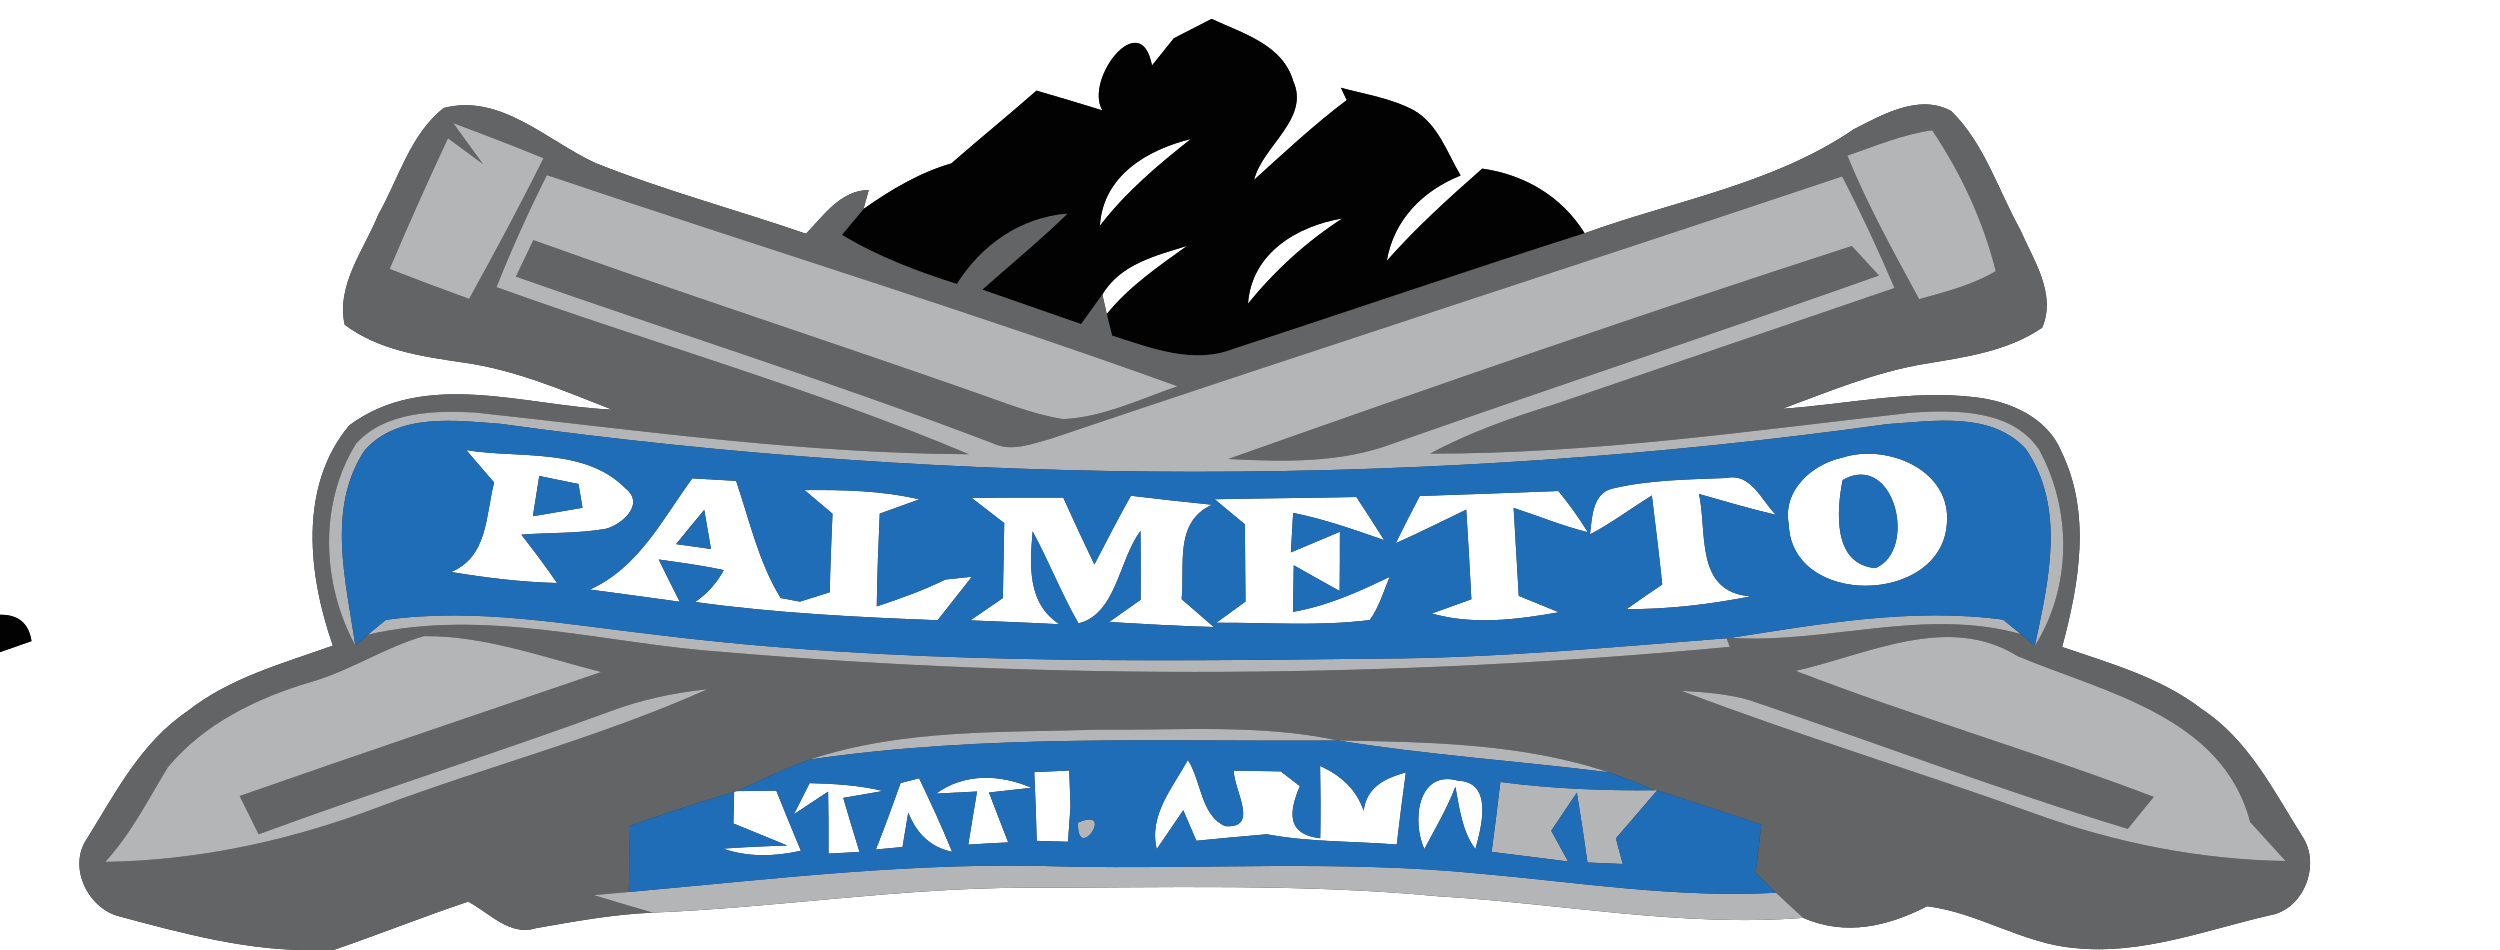 <?xml version="1.0" encoding="UTF-8" ?>
<!DOCTYPE svg PUBLIC "-//W3C//DTD SVG 1.1//EN" "http://www.w3.org/Graphics/SVG/1.1/DTD/svg11.dtd">
<svg width="200pt" height="76pt" viewBox="0 0 200 76" version="1.1" xmlns="http://www.w3.org/2000/svg">
<rect x="0" y="0" width="200" height="76" fill="#333333" stroke="none"/>
<g id="#ffffffff">
<path fill="#ffffff" opacity="1.00" d=" M 0.00 0.00 L 200.00 0.00 L 200.00 76.00 L 26.68 76.00 C 30.29 74.76 33.84 73.34 37.45 72.13 C 39.17 73.03 40.76 74.92 42.90 74.25 C 45.98 73.71 49.07 73.14 52.22 73.01 C 62.16 72.61 72.04 71.03 82.01 71.02 C 93.05 71.03 104.11 70.66 115.11 71.71 C 124.84 72.27 134.49 74.19 144.26 73.43 C 147.66 74.91 151.01 74.11 154.17 72.50 C 158.24 73.00 161.83 75.49 165.96 75.84 C 171.33 76.41 176.45 74.40 181.60 73.22 C 184.31 72.75 185.69 69.16 184.19 66.92 C 181.89 63.27 179.88 59.19 176.17 56.75 C 172.89 54.21 168.83 53.08 164.97 51.76 C 166.33 46.68 167.32 41.08 164.91 36.13 C 163.78 33.39 160.80 32.10 158.02 31.78 C 152.86 31.16 147.73 32.36 142.59 32.70 C 146.29 31.33 149.98 29.78 153.90 29.12 C 157.15 28.58 160.59 28.12 163.38 26.21 C 164.53 23.47 162.66 20.79 161.61 18.36 C 159.84 15.18 158.75 11.48 156.10 8.89 C 153.55 7.47 150.60 9.17 148.29 10.35 C 141.84 14.75 133.99 16.04 126.77 18.66 C 124.95 15.72 121.97 13.97 118.58 13.49 C 115.92 15.83 113.29 18.21 110.94 20.87 C 111.50 17.58 113.82 15.25 116.85 14.04 C 115.76 12.21 115.05 9.94 113.10 8.82 C 111.29 7.86 109.23 7.55 107.27 7.02 L 107.74 8.01 C 105.13 9.97 102.74 12.20 100.33 14.39 C 100.97 11.70 104.83 9.50 103.45 6.47 C 102.60 3.55 99.37 2.66 96.93 1.51 C 95.93 2.03 94.92 2.54 93.91 3.06 C 93.47 3.60 92.60 4.69 92.16 5.24 C 91.26 0.47 86.72 6.34 88.19 8.83 C 86.44 8.29 84.68 7.76 82.92 7.25 C 80.68 9.22 78.36 11.10 76.11 13.07 C 73.54 13.82 71.25 15.19 69.08 16.72 C 69.18 16.34 69.40 15.58 69.50 15.20 C 67.23 15.23 65.89 17.25 64.48 18.70 C 58.88 16.77 53.14 15.24 47.65 13.05 C 43.79 11.29 40.06 7.45 35.50 8.64 C 32.82 10.73 31.90 14.29 30.27 17.16 C 29.13 19.98 26.89 22.77 27.57 25.97 C 30.29 28.03 33.76 28.51 37.04 29.00 C 41.20 29.57 45.08 31.25 48.97 32.77 C 42.07 32.48 34.04 29.51 27.95 34.02 C 23.85 38.91 24.65 46.01 26.63 51.65 C 22.62 53.08 18.37 54.22 14.98 56.91 C 11.31 59.38 9.24 63.41 6.97 67.08 C 5.42 69.29 6.97 72.57 9.43 73.28 C 14.66 74.68 19.97 76.14 25.44 76.00 L 0.00 76.00 L 0.00 52.17 C 0.63 51.95 1.89 51.51 2.52 51.29 C 2.31 49.87 1.47 49.16 0.00 49.18 L 0.00 0.00 Z" />
<path fill="#ffffff" opacity="1.00" d=" M 87.99 18.07 C 88.23 14.07 91.76 11.98 95.27 11.12 C 92.62 13.21 90.05 15.38 87.99 18.07 Z" />
<path fill="#ffffff" opacity="1.00" d=" M 99.84 24.29 C 100.13 20.23 103.78 18.08 107.40 17.47 C 104.52 19.33 102.00 21.64 99.84 24.29 Z" />
<path fill="#ffffff" opacity="1.00" d=" M 88.19 23.56 C 89.62 21.13 92.48 20.44 94.97 19.67 C 92.68 21.31 90.32 22.92 88.54 25.13 C 88.45 24.74 88.28 23.95 88.19 23.56 Z" />
<path fill="#ffffff" opacity="1.00" d=" M 37.30 36.01 C 41.51 36.70 46.79 35.76 50.05 39.08 C 51.62 40.33 49.77 41.96 48.48 42.30 C 46.25 42.70 43.96 42.59 41.71 42.77 C 42.69 44.04 43.66 45.31 44.56 46.64 C 41.71 46.57 38.88 46.22 36.08 45.76 C 39.05 44.54 38.85 41.20 39.53 38.60 C 38.78 37.74 38.04 36.87 37.30 36.01 M 43.14 38.08 C 43.01 38.88 42.76 40.49 42.63 41.30 C 43.95 41.07 45.28 40.85 46.60 40.62 C 46.52 40.14 46.36 39.20 46.28 38.72 C 45.24 38.50 44.19 38.29 43.14 38.08 Z" />
<path fill="#ffffff" opacity="1.00" d=" M 147.38 36.61 C 151.00 35.44 156.23 37.63 155.74 42.01 C 155.17 48.40 143.32 48.57 143.10 41.94 C 142.59 39.23 144.96 37.14 147.38 36.61 M 147.41 38.40 C 146.93 40.86 146.59 45.14 150.03 45.45 C 153.45 44.04 151.58 36.05 147.41 38.40 Z" />
<path fill="#ffffff" opacity="1.00" d=" M 55.38 38.27 C 56.55 38.34 57.72 38.40 58.89 38.47 C 59.96 41.63 60.69 44.97 62.45 47.84 C 62.83 47.91 63.60 48.06 63.99 48.13 C 64.59 47.94 65.78 47.57 66.38 47.38 C 66.42 45.28 66.51 43.19 66.60 41.10 C 66.04 40.62 64.92 39.68 64.36 39.21 C 67.43 39.18 70.54 39.24 73.54 39.95 C 72.75 40.23 71.17 40.81 70.38 41.09 C 70.27 43.56 70.17 46.04 70.14 48.51 C 72.01 47.90 73.87 47.22 75.64 46.36 C 76.17 46.30 77.22 46.19 77.75 46.14 C 76.84 47.30 75.92 48.46 75.01 49.62 C 68.53 49.37 62.04 49.05 55.61 48.16 C 56.60 47.47 57.36 46.62 57.90 45.61 C 56.18 45.23 54.43 45.01 52.70 44.76 C 53.25 45.89 53.81 47.02 54.38 48.14 C 51.99 47.80 49.58 47.49 47.19 47.16 C 51.07 45.43 53.00 41.53 55.38 38.27 M 54.09 43.53 C 54.79 43.63 56.18 43.83 56.88 43.92 C 56.75 43.14 56.48 41.57 56.34 40.79 C 55.58 41.70 54.83 42.61 54.09 43.53 Z" />
<path fill="#ffffff" opacity="1.00" d=" M 129.01 39.08 C 131.97 38.38 135.05 38.36 138.08 38.24 C 140.10 37.81 140.90 40.03 142.08 41.19 C 140.00 40.70 137.97 40.10 135.92 39.52 C 136.60 42.62 135.55 47.36 140.05 47.71 C 136.78 48.35 133.46 48.75 130.13 48.73 C 131.07 48.06 132.02 47.40 132.98 46.76 C 132.73 44.38 132.44 42.01 132.15 39.64 C 130.49 40.67 128.93 41.84 127.20 42.75 C 127.36 41.44 127.38 39.45 129.01 39.08 Z" />
<path fill="#ffffff" opacity="1.00" d=" M 113.58 39.68 C 117.28 39.56 120.97 39.42 124.67 39.28 C 125.53 40.33 126.32 41.43 127.03 42.58 C 125.00 42.08 123.07 41.28 121.09 40.63 C 121.22 42.98 121.36 45.32 121.50 47.67 C 122.31 48.00 123.91 48.65 124.71 48.98 C 121.36 49.57 117.87 50.02 114.54 49.08 C 115.33 48.80 116.92 48.23 117.71 47.94 C 117.59 45.55 117.45 43.16 117.30 40.77 C 115.42 41.67 113.57 42.61 111.67 43.45 C 112.28 42.18 112.93 40.93 113.58 39.68 Z" />
<path fill="#ffffff" opacity="1.00" d=" M 77.74 39.84 C 80.18 39.80 82.62 39.80 85.06 39.81 C 85.87 41.60 86.70 43.39 87.55 45.16 C 88.50 43.32 89.45 41.48 90.47 39.66 C 92.63 39.92 94.79 40.16 96.96 40.38 C 93.90 41.77 94.81 45.25 94.53 47.93 C 95.17 48.49 96.46 49.60 97.10 50.16 C 94.30 50.09 91.51 49.92 88.73 49.76 C 89.36 49.31 90.62 48.42 91.25 47.98 C 91.26 46.15 91.26 44.31 91.24 42.48 C 89.50 44.78 89.32 49.12 86.28 49.87 C 84.91 47.49 83.92 44.92 82.61 42.51 C 82.39 45.23 82.16 48.23 84.75 49.94 C 82.38 49.81 80.00 49.73 77.63 49.63 C 78.49 49.03 79.36 48.43 80.23 47.84 C 80.27 45.84 80.30 43.85 80.34 41.85 C 79.69 41.35 78.39 40.35 77.74 39.84 Z" />
<path fill="#ffffff" opacity="1.00" d=" M 97.17 39.94 C 100.95 39.86 104.73 39.84 108.51 39.76 C 109.27 40.90 110.00 42.05 110.73 43.21 C 108.34 42.38 105.94 41.53 103.45 41.03 C 103.41 41.82 103.31 43.40 103.27 44.19 C 104.57 43.64 105.88 43.09 107.19 42.54 C 107.19 44.12 107.19 45.70 107.17 47.28 C 105.94 46.60 104.72 45.92 103.50 45.22 C 103.48 46.16 103.46 48.02 103.44 48.95 C 106.17 48.47 108.70 47.35 111.18 46.14 C 110.68 47.31 110.34 48.57 109.58 49.60 C 105.51 50.12 101.39 49.79 97.30 49.82 C 97.89 49.40 99.06 48.54 99.64 48.12 C 99.62 46.06 99.61 44.00 99.59 41.95 C 98.98 41.45 97.77 40.44 97.17 39.94 Z" />
<path fill="#ffffff" opacity="1.00" d=" M 92.54 67.93 C 91.88 65.22 93.81 63.01 95.03 60.80 C 96.12 62.47 96.04 65.20 98.01 66.09 C 100.79 66.31 98.70 63.20 98.70 61.65 C 99.96 61.67 101.21 61.69 102.46 61.71 C 102.84 62.01 103.61 62.60 103.99 62.89 C 103.15 64.86 102.84 66.74 105.62 67.06 C 105.66 65.13 105.64 63.20 105.61 61.28 C 107.22 62.00 108.51 63.12 109.09 64.86 C 109.34 62.92 110.85 62.25 112.47 61.79 C 112.21 63.71 111.96 65.63 111.74 67.56 C 108.28 67.29 104.78 67.38 101.35 66.74 C 99.47 66.90 97.59 67.07 95.71 67.26 C 95.36 66.45 95.01 65.63 94.66 64.82 C 94.13 65.60 93.07 67.16 92.54 67.93 M 101.40 63.02 C 101.92 63.66 101.92 63.66 101.40 63.02 Z" />
<path fill="#ffffff" opacity="1.00" d=" M 64.77 62.65 C 66.74 62.70 68.72 62.81 70.64 63.28 C 69.85 63.42 68.25 63.69 67.46 63.83 C 67.88 65.27 68.31 66.71 68.76 68.15 C 68.14 68.19 66.90 68.26 66.28 68.29 C 66.29 66.64 66.28 64.99 66.25 63.33 C 65.57 63.78 64.19 64.69 63.51 65.14 C 63.82 64.52 64.45 63.27 64.77 62.65 Z" />
<path fill="#ffffff" opacity="1.00" d=" M 72.05 62.64 C 72.42 62.55 73.16 62.35 73.53 62.26 C 74.45 64.20 75.36 66.15 76.17 68.14 C 74.43 67.80 73.29 66.63 72.66 65.00 C 72.54 65.69 72.31 67.07 72.20 67.76 C 71.67 67.81 70.60 67.91 70.07 67.96 C 70.76 66.20 71.42 64.42 72.05 62.64 Z" />
<path fill="#ffffff" opacity="1.00" d=" M 74.89 63.49 C 77.13 61.83 80.04 61.94 82.51 63.02 C 81.67 63.11 79.97 63.31 79.12 63.40 C 79.62 64.73 80.14 66.06 80.66 67.39 C 79.59 67.44 78.53 67.50 77.46 67.57 C 77.70 66.15 77.93 64.74 78.16 63.32 C 77.34 63.36 75.71 63.45 74.89 63.49 Z" />
<path fill="#ffffff" opacity="1.00" d=" M 82.74 61.77 C 83.44 61.74 84.84 61.67 85.54 61.64 C 85.57 62.60 85.60 63.57 85.64 64.54 C 85.59 65.24 85.49 66.64 85.44 67.34 C 84.81 67.32 83.57 67.29 82.94 67.27 C 82.89 65.44 82.83 63.60 82.74 61.77 Z" />
<path fill="#ffffff" opacity="1.00" d=" M 86.42 62.49 C 86.98 63.07 86.98 63.07 86.42 62.49 Z" />
<path fill="#ffffff" opacity="1.00" d=" M 113.95 67.92 C 112.94 65.79 113.37 61.55 116.63 62.45 C 119.51 62.56 118.50 66.23 118.03 67.93 C 116.95 66.49 116.76 64.64 116.43 62.94 C 115.77 64.68 114.82 66.28 113.95 67.92 Z" />
<path fill="#ffffff" opacity="1.00" d=" M 58.73 63.35 L 58.93 63.29 C 59.72 63.28 61.30 63.26 62.10 63.25 C 62.74 64.86 63.41 66.46 64.07 68.06 C 62.00 68.52 59.87 68.60 57.84 67.89 C 59.55 67.77 61.26 67.69 62.97 67.64 C 61.54 67.05 60.11 66.46 58.67 65.88 C 58.69 65.04 58.71 64.19 58.73 63.35 Z" />
</g>
<g id="#020202ff">
<path fill="#020202" opacity="1.00" d=" M 93.91 3.06 C 94.92 2.54 95.93 2.03 96.93 1.51 C 99.37 2.66 102.60 3.55 103.45 6.47 C 104.83 9.50 100.97 11.70 100.33 14.39 C 102.74 12.20 105.13 9.97 107.74 8.01 L 107.27 7.02 C 109.23 7.55 111.29 7.86 113.10 8.82 C 115.05 9.94 115.76 12.21 116.85 14.04 C 113.82 15.25 111.50 17.58 110.94 20.87 C 113.29 18.21 115.92 15.83 118.58 13.49 C 121.97 13.97 124.95 15.72 126.77 18.66 C 117.38 21.64 108.07 24.85 98.71 27.90 C 95.46 29.18 92.09 27.85 88.97 26.85 C 88.86 26.42 88.65 25.56 88.54 25.13 C 90.32 22.92 92.68 21.31 94.97 19.67 C 92.48 20.44 89.62 21.13 88.19 23.56 C 87.77 24.15 86.92 25.33 86.49 25.93 C 83.85 25.01 81.21 24.09 78.58 23.17 C 80.85 21.15 83.22 19.22 85.40 17.09 C 81.63 17.40 78.54 19.57 76.55 22.72 C 73.36 21.71 70.22 20.52 67.35 18.79 C 67.78 18.27 68.65 17.24 69.08 16.72 C 71.25 15.19 73.54 13.82 76.11 13.07 C 78.36 11.10 80.68 9.22 82.92 7.25 C 84.68 7.76 86.44 8.29 88.19 8.83 C 86.72 6.34 91.26 0.47 92.16 5.24 C 92.60 4.69 93.47 3.60 93.91 3.06 M 87.99 18.07 C 90.05 15.38 92.62 13.21 95.27 11.12 C 91.76 11.98 88.23 14.07 87.99 18.07 M 99.84 24.29 C 102.00 21.64 104.52 19.33 107.40 17.47 C 103.78 18.08 100.13 20.23 99.84 24.29 Z" />
<path fill="#020202" opacity="1.00" d=" M 0.00 49.18 C 1.47 49.16 2.31 49.87 2.52 51.29 C 1.89 51.51 0.63 51.95 0.00 52.17 L 0.00 49.18 Z" />
</g>
<g id="#636466ff">
<path fill="#636466" opacity="1.00" d=" M 35.50 8.64 C 40.06 7.45 43.79 11.29 47.65 13.05 C 53.14 15.24 58.88 16.77 64.48 18.70 C 65.89 17.25 67.23 15.23 69.50 15.20 C 69.40 15.58 69.18 16.34 69.08 16.72 C 68.65 17.24 67.78 18.27 67.35 18.79 C 70.22 20.52 73.36 21.71 76.55 22.72 C 78.54 19.57 81.63 17.40 85.40 17.09 C 83.22 19.22 80.85 21.15 78.58 23.17 C 81.21 24.09 83.85 25.01 86.49 25.93 C 86.92 25.33 87.77 24.15 88.19 23.56 C 88.28 23.95 88.45 24.74 88.54 25.13 C 88.65 25.56 88.86 26.42 88.97 26.85 C 92.09 27.85 95.46 29.18 98.71 27.90 C 108.07 24.85 117.38 21.64 126.77 18.66 C 133.99 16.04 141.84 14.75 148.29 10.35 C 150.60 9.17 153.55 7.47 156.10 8.89 C 158.75 11.48 159.84 15.18 161.61 18.36 C 162.66 20.79 164.53 23.47 163.38 26.21 C 160.59 28.12 157.15 28.58 153.90 29.12 C 149.98 29.78 146.29 31.33 142.59 32.70 C 147.73 32.36 152.86 31.16 158.02 31.78 C 160.80 32.10 163.78 33.39 164.91 36.13 C 167.32 41.08 166.33 46.68 164.97 51.76 C 168.83 53.08 172.89 54.21 176.17 56.75 C 179.88 59.19 181.89 63.27 184.19 66.92 C 185.69 69.16 184.31 72.75 181.60 73.22 C 176.45 74.40 171.33 76.41 165.96 75.84 C 161.83 75.49 158.24 73.00 154.17 72.50 C 151.01 74.11 147.66 74.91 144.26 73.43 C 143.52 72.77 142.80 72.10 142.09 71.42 C 141.68 71.02 140.87 70.23 140.46 69.83 C 140.61 68.54 140.75 67.25 140.90 65.97 C 138.13 65.02 135.36 64.12 132.57 63.23 L 132.40 63.22 C 131.17 62.70 129.93 62.22 128.67 61.78 C 121.74 59.46 114.28 59.36 107.04 59.24 C 100.79 57.90 94.36 58.44 88.02 58.37 C 80.26 58.61 72.24 58.29 64.79 60.76 C 62.77 61.46 60.87 62.43 58.93 63.29 L 58.73 63.35 C 55.92 64.16 53.16 65.10 50.40 66.06 C 50.37 67.82 50.34 69.59 50.30 71.36 C 49.60 71.43 48.21 71.55 47.51 71.61 C 49.07 72.09 50.64 72.56 52.22 73.01 C 49.07 73.14 45.98 73.71 42.90 74.25 C 40.76 74.92 39.17 73.03 37.45 72.13 C 33.84 73.34 30.29 74.76 26.68 76.00 L 25.44 76.00 C 19.97 76.14 14.66 74.68 9.43 73.28 C 6.97 72.57 5.42 69.29 6.97 67.08 C 9.24 63.41 11.31 59.38 14.98 56.91 C 18.37 54.22 22.62 53.08 26.63 51.65 C 24.65 46.01 23.85 38.91 27.95 34.02 C 34.04 29.51 42.07 32.48 48.97 32.77 C 45.08 31.25 41.20 29.57 37.04 29.00 C 33.76 28.51 30.29 28.03 27.57 25.97 C 26.89 22.77 29.13 19.98 30.27 17.16 C 31.90 14.29 32.82 10.73 35.50 8.64 M 147.79 12.45 C 149.41 16.42 151.49 20.17 153.53 23.93 C 155.63 23.35 157.77 22.81 159.66 21.69 C 158.66 17.68 156.87 13.84 154.57 10.42 C 152.22 10.75 150.02 11.68 147.79 12.45 M 36.26 9.85 C 36.85 10.67 38.05 12.31 38.64 13.13 C 37.71 12.44 36.78 11.75 35.84 11.06 C 34.22 14.51 32.66 18.01 31.17 21.52 C 33.28 22.34 35.40 23.14 37.53 23.91 C 39.58 20.19 41.59 16.46 43.48 12.66 C 41.09 11.68 38.68 10.75 36.26 9.85 M 39.72 22.97 C 52.29 27.50 65.20 31.14 77.51 36.34 C 64.28 36.28 51.14 34.43 38.01 33.00 C 34.77 32.83 30.85 32.91 28.49 35.48 C 25.49 40.31 25.74 46.71 28.42 51.63 L 29.43 50.77 C 38.84 48.60 48.37 51.50 57.79 52.15 C 84.59 54.44 111.60 54.25 138.38 51.75 L 138.13 51.06 L 138.43 51.03 C 146.19 51.52 153.97 48.57 161.67 50.73 L 162.78 51.68 C 165.75 46.98 165.77 40.77 163.11 35.94 C 160.92 32.76 156.49 32.79 153.04 33.00 C 140.20 34.44 127.35 36.31 114.41 36.29 C 117.55 34.59 120.92 33.42 124.31 32.36 C 133.39 29.24 142.48 26.15 151.56 23.04 C 150.27 20.01 148.88 17.03 147.37 14.11 C 126.30 21.18 105.14 27.98 84.09 35.09 C 82.58 35.49 80.95 36.19 79.42 35.46 C 66.84 30.65 53.98 26.60 41.27 22.13 C 41.62 21.40 42.32 19.94 42.67 19.21 C 54.33 23.39 66.12 27.23 77.82 31.33 C 80.20 32.15 82.55 33.13 85.05 33.53 C 88.26 33.38 91.21 31.92 94.20 30.90 C 77.52 24.89 60.55 19.68 43.75 14.01 C 42.28 16.94 40.93 19.92 39.72 22.97 M 24.87 54.56 C 20.58 55.83 16.32 57.88 13.42 61.39 C 11.85 63.97 10.48 66.70 8.42 68.95 C 15.99 68.84 23.45 67.19 30.51 64.48 C 39.15 61.25 48.15 58.92 56.59 55.14 C 53.93 55.41 51.31 55.97 48.81 56.91 C 39.48 60.32 30.01 63.31 20.69 66.74 C 20.31 65.97 19.55 64.44 19.17 63.68 C 28.79 60.31 38.46 57.06 48.10 53.76 C 43.43 52.58 38.79 50.85 33.92 50.89 C 30.78 51.78 28.02 53.66 24.87 54.56 M 143.65 53.67 C 153.10 57.31 162.83 60.16 172.30 63.75 C 171.78 64.39 170.74 65.67 170.22 66.31 C 160.04 63.22 150.08 59.42 140.00 56.03 C 138.21 55.49 136.34 55.38 134.50 55.26 C 143.82 58.82 153.39 61.70 162.78 65.09 C 169.21 67.43 176.00 68.78 182.85 68.88 C 181.90 67.84 180.95 66.80 180.01 65.76 C 177.80 57.31 168.38 55.40 161.42 52.50 C 155.85 49.01 149.37 52.38 143.65 53.67 Z" />
<path fill="#636466" opacity="1.00" d=" M 98.26 36.72 C 114.81 30.86 131.43 25.09 148.14 19.68 C 148.68 20.27 149.77 21.45 150.32 22.04 C 137.40 26.61 124.38 30.93 111.45 35.48 C 107.24 37.07 102.68 36.94 98.26 36.72 Z" />
</g>
<g id="#b3b5b7ff">
<path fill="#b3b5b7" opacity="1.00" d=" M 147.79 12.45 C 150.02 11.68 152.22 10.75 154.57 10.42 C 156.87 13.84 158.66 17.68 159.66 21.69 C 157.77 22.81 155.63 23.35 153.53 23.93 C 151.49 20.17 149.41 16.42 147.79 12.45 Z" />
<path fill="#b3b5b7" opacity="1.00" d=" M 36.26 9.85 C 38.68 10.75 41.09 11.68 43.48 12.66 C 41.59 16.46 39.58 20.19 37.53 23.91 C 35.40 23.14 33.28 22.34 31.17 21.52 C 32.66 18.01 34.22 14.51 35.84 11.06 C 36.78 11.75 37.71 12.44 38.64 13.13 C 38.05 12.31 36.85 10.67 36.26 9.85 Z" />
<path fill="#b3b5b7" opacity="1.00" d=" M 39.72 22.97 C 40.93 19.92 42.28 16.94 43.75 14.01 C 60.55 19.68 77.52 24.89 94.20 30.90 C 91.21 31.92 88.26 33.38 85.05 33.53 C 82.55 33.13 80.20 32.15 77.82 31.33 C 66.12 27.23 54.33 23.39 42.67 19.21 C 42.32 19.94 41.62 21.40 41.27 22.13 C 53.98 26.60 66.84 30.65 79.42 35.46 C 80.95 36.19 82.58 35.49 84.09 35.09 C 105.14 27.98 126.30 21.18 147.37 14.11 C 148.88 17.03 150.27 20.01 151.56 23.04 C 142.48 26.15 133.39 29.24 124.31 32.36 C 120.92 33.42 117.55 34.59 114.41 36.29 C 127.35 36.31 140.20 34.44 153.04 33.00 C 156.49 32.79 160.92 32.76 163.11 35.94 C 165.77 40.77 165.75 46.98 162.78 51.68 C 163.88 46.52 165.30 40.62 162.05 35.90 C 159.26 32.89 154.64 33.69 150.97 33.93 C 114.22 39.05 76.76 38.98 40.01 33.90 C 36.40 33.64 31.84 33.01 29.16 36.04 C 26.09 40.71 27.69 46.51 28.42 51.63 C 25.74 46.71 25.49 40.31 28.49 35.48 C 30.85 32.91 34.77 32.83 38.01 33.00 C 51.14 34.43 64.28 36.28 77.51 36.34 C 65.20 31.14 52.29 27.50 39.72 22.97 M 98.26 36.72 C 102.68 36.94 107.24 37.07 111.45 35.48 C 124.38 30.93 137.40 26.61 150.32 22.04 C 149.77 21.45 148.68 20.27 148.14 19.68 C 131.43 25.09 114.81 30.86 98.26 36.72 Z" />
<path fill="#b3b5b7" opacity="1.00" d=" M 30.87 49.59 C 38.09 48.58 45.33 49.97 52.49 50.78 C 71.63 53.15 90.96 52.91 110.21 52.69 C 119.54 52.66 128.83 51.78 138.13 51.06 L 138.38 51.75 C 111.60 54.25 84.59 54.44 57.79 52.15 C 48.37 51.50 38.84 48.60 29.43 50.77 C 29.79 50.48 30.51 49.89 30.87 49.59 Z" />
<path fill="#b3b5b7" opacity="1.00" d=" M 138.43 51.03 C 145.63 49.91 152.94 48.60 160.24 49.57 C 160.60 49.86 161.31 50.44 161.67 50.73 C 153.97 48.57 146.19 51.52 138.43 51.03 Z" />
<path fill="#b3b5b7" opacity="1.00" d=" M 24.87 54.56 C 28.02 53.66 30.78 51.78 33.92 50.89 C 38.79 50.85 43.43 52.58 48.10 53.76 C 38.46 57.06 28.79 60.31 19.17 63.68 C 19.55 64.44 20.31 65.97 20.69 66.74 C 30.01 63.31 39.48 60.32 48.81 56.91 C 51.31 55.97 53.93 55.41 56.59 55.14 C 48.15 58.92 39.15 61.25 30.51 64.48 C 23.45 67.19 15.99 68.84 8.42 68.95 C 10.48 66.70 11.85 63.97 13.42 61.39 C 16.32 57.88 20.58 55.83 24.87 54.56 Z" />
<path fill="#b3b5b7" opacity="1.00" d=" M 143.65 53.67 C 149.37 52.38 155.85 49.01 161.42 52.50 C 168.38 55.40 177.80 57.31 180.01 65.76 C 180.95 66.80 181.90 67.84 182.85 68.88 C 176.00 68.78 169.21 67.43 162.78 65.09 C 153.39 61.70 143.82 58.82 134.50 55.26 C 136.34 55.38 138.21 55.49 140.00 56.03 C 150.08 59.42 160.04 63.22 170.22 66.31 C 170.74 65.67 171.78 64.39 172.30 63.75 C 162.83 60.16 153.10 57.31 143.65 53.67 Z" />
<path fill="#b3b5b7" opacity="1.00" d=" M 64.79 60.76 C 72.24 58.29 80.26 58.61 88.02 58.37 C 94.36 58.44 100.79 57.90 107.04 59.24 C 92.95 59.34 78.78 58.71 64.79 60.76 Z" />
<path fill="#b3b5b7" opacity="1.00" d=" M 107.04 59.24 C 114.28 59.36 121.74 59.46 128.67 61.78 C 121.47 60.88 114.21 60.40 107.04 59.24 Z" />
<path fill="#b3b5b7" opacity="1.00" d=" M 120.03 62.56 C 124.13 63.10 128.27 63.26 132.40 63.22 L 132.57 63.23 C 131.48 64.52 130.37 65.79 129.27 67.07 C 129.41 67.59 129.69 68.61 129.82 69.12 C 129.12 69.09 127.71 69.03 127.00 69.00 C 126.74 67.13 126.45 65.27 126.15 63.41 C 125.64 64.18 124.61 65.70 124.10 66.46 C 124.55 67.28 125.00 68.10 125.45 68.92 C 123.41 68.66 121.37 68.41 119.33 68.15 C 119.58 66.29 119.81 64.43 120.03 62.56 M 122.29 64.25 C 122.82 64.78 122.82 64.78 122.29 64.25 Z" />
<path fill="#b3b5b7" opacity="1.00" d=" M 86.24 65.81 C 89.33 64.45 86.14 69.17 86.24 65.81 Z" />
<path fill="#b3b5b7" opacity="1.00" d=" M 50.30 71.36 C 61.85 70.32 73.40 68.91 85.02 69.32 C 96.13 69.56 107.28 68.79 118.37 69.89 C 126.26 70.59 134.14 71.86 142.09 71.42 C 142.80 72.10 143.52 72.77 144.26 73.43 C 134.49 74.19 124.84 72.27 115.11 71.71 C 104.11 70.66 93.05 71.03 82.01 71.02 C 72.04 71.03 62.16 72.61 52.22 73.01 C 50.64 72.56 49.07 72.09 47.51 71.61 C 48.21 71.55 49.60 71.43 50.30 71.36 Z" />
</g>
<g id="#206db7ff">
<path fill="#206db7" opacity="1.00" d=" M 29.16 36.04 C 31.84 33.01 36.40 33.64 40.01 33.90 C 76.76 38.98 114.22 39.05 150.97 33.93 C 154.64 33.69 159.26 32.89 162.05 35.90 C 165.30 40.62 163.88 46.52 162.78 51.68 L 161.67 50.73 C 161.31 50.44 160.60 49.86 160.24 49.57 C 152.94 48.60 145.63 49.91 138.43 51.03 L 138.13 51.06 C 128.83 51.78 119.54 52.66 110.21 52.69 C 90.96 52.91 71.63 53.15 52.49 50.78 C 45.33 49.97 38.09 48.58 30.87 49.59 C 30.51 49.89 29.79 50.48 29.43 50.77 L 28.42 51.63 C 27.69 46.51 26.09 40.71 29.16 36.04 M 37.30 36.01 C 38.04 36.87 38.78 37.74 39.53 38.60 C 38.85 41.20 39.05 44.54 36.08 45.76 C 38.88 46.22 41.71 46.57 44.56 46.64 C 43.66 45.31 42.69 44.04 41.71 42.77 C 43.96 42.59 46.25 42.70 48.48 42.30 C 49.77 41.96 51.62 40.33 50.05 39.08 C 46.79 35.76 41.51 36.70 37.30 36.01 M 147.38 36.61 C 144.96 37.14 142.59 39.23 143.10 41.94 C 143.32 48.57 155.17 48.40 155.74 42.01 C 156.23 37.63 151.00 35.44 147.38 36.61 M 55.38 38.27 C 53.00 41.53 51.07 45.43 47.19 47.16 C 49.58 47.49 51.99 47.80 54.38 48.14 C 53.81 47.02 53.25 45.89 52.70 44.76 C 54.43 45.01 56.18 45.23 57.90 45.61 C 57.36 46.62 56.60 47.47 55.61 48.16 C 62.04 49.05 68.53 49.37 75.01 49.62 C 75.92 48.46 76.84 47.30 77.75 46.14 C 77.22 46.19 76.17 46.30 75.64 46.36 C 73.87 47.22 72.01 47.90 70.14 48.51 C 70.17 46.04 70.27 43.56 70.38 41.09 C 71.17 40.81 72.75 40.23 73.54 39.95 C 70.54 39.24 67.43 39.18 64.36 39.21 C 64.92 39.68 66.04 40.62 66.60 41.10 C 66.51 43.19 66.42 45.28 66.38 47.38 C 65.78 47.57 64.59 47.94 63.99 48.13 C 63.60 48.06 62.83 47.91 62.45 47.84 C 60.69 44.97 59.96 41.63 58.89 38.47 C 57.72 38.40 56.55 38.34 55.38 38.27 M 129.01 39.08 C 127.38 39.45 127.36 41.44 127.20 42.75 C 128.93 41.84 130.49 40.67 132.15 39.64 C 132.44 42.01 132.73 44.38 132.98 46.76 C 132.02 47.40 131.07 48.06 130.13 48.73 C 133.46 48.75 136.78 48.35 140.05 47.71 C 135.55 47.36 136.60 42.62 135.92 39.52 C 137.97 40.10 140.00 40.70 142.08 41.19 C 140.90 40.03 140.10 37.81 138.08 38.24 C 135.05 38.36 131.97 38.38 129.01 39.08 M 113.58 39.68 C 112.93 40.93 112.28 42.18 111.67 43.45 C 113.57 42.61 115.42 41.67 117.30 40.77 C 117.45 43.16 117.59 45.55 117.71 47.94 C 116.92 48.23 115.33 48.80 114.54 49.08 C 117.87 50.02 121.36 49.57 124.71 48.98 C 123.91 48.65 122.31 48.00 121.50 47.67 C 121.36 45.32 121.22 42.98 121.09 40.63 C 123.07 41.28 125.00 42.08 127.03 42.58 C 126.32 41.43 125.53 40.33 124.67 39.28 C 120.97 39.42 117.28 39.56 113.58 39.68 M 77.74 39.84 C 78.39 40.35 79.69 41.35 80.34 41.85 C 80.30 43.85 80.27 45.84 80.23 47.84 C 79.36 48.43 78.49 49.03 77.63 49.63 C 80.00 49.73 82.38 49.81 84.75 49.94 C 82.16 48.23 82.39 45.23 82.61 42.51 C 83.92 44.92 84.91 47.49 86.28 49.87 C 89.32 49.12 89.50 44.78 91.24 42.48 C 91.26 44.31 91.26 46.15 91.25 47.98 C 90.62 48.42 89.36 49.31 88.73 49.76 C 91.51 49.92 94.30 50.09 97.10 50.16 C 96.46 49.60 95.17 48.49 94.53 47.93 C 94.81 45.25 93.90 41.77 96.96 40.38 C 94.79 40.16 92.63 39.92 90.47 39.66 C 89.45 41.48 88.50 43.32 87.55 45.16 C 86.70 43.39 85.87 41.60 85.06 39.81 C 82.62 39.80 80.18 39.80 77.74 39.84 M 97.17 39.94 C 97.77 40.44 98.98 41.45 99.59 41.95 C 99.61 44.00 99.62 46.06 99.64 48.12 C 99.06 48.54 97.89 49.40 97.30 49.82 C 101.39 49.79 105.51 50.12 109.58 49.60 C 110.34 48.57 110.68 47.31 111.18 46.14 C 108.70 47.35 106.17 48.47 103.44 48.95 C 103.46 48.02 103.48 46.16 103.50 45.22 C 104.72 45.92 105.94 46.60 107.17 47.28 C 107.19 45.70 107.19 44.12 107.19 42.54 C 105.88 43.09 104.57 43.64 103.27 44.19 C 103.31 43.40 103.41 41.82 103.45 41.03 C 105.94 41.53 108.34 42.38 110.73 43.21 C 110.00 42.05 109.27 40.90 108.51 39.76 C 104.73 39.84 100.95 39.86 97.17 39.94 Z" />
<path fill="#206db7" opacity="1.00" d=" M 43.14 38.08 C 44.19 38.29 45.24 38.50 46.28 38.72 C 46.36 39.20 46.52 40.14 46.60 40.62 C 45.28 40.85 43.95 41.07 42.63 41.30 C 42.76 40.49 43.01 38.88 43.14 38.08 Z" />
<path fill="#206db7" opacity="1.00" d=" M 147.41 38.40 C 151.58 36.05 153.45 44.04 150.03 45.45 C 146.59 45.14 146.93 40.86 147.41 38.40 Z" />
<path fill="#206db7" opacity="1.00" d=" M 54.09 43.53 C 54.83 42.61 55.58 41.70 56.34 40.79 C 56.48 41.57 56.75 43.14 56.88 43.92 C 56.18 43.83 54.79 43.63 54.09 43.53 Z" />
<path fill="#206db7" opacity="1.00" d=" M 64.79 60.76 C 78.78 58.71 92.95 59.34 107.04 59.24 C 114.21 60.40 121.47 60.88 128.67 61.78 C 129.93 62.22 131.17 62.70 132.40 63.22 C 128.27 63.26 124.13 63.10 120.03 62.56 C 119.81 64.43 119.58 66.29 119.33 68.15 C 121.37 68.41 123.41 68.66 125.45 68.92 C 125.00 68.10 124.55 67.28 124.10 66.46 C 124.61 65.70 125.64 64.18 126.15 63.41 C 126.45 65.27 126.74 67.13 127.00 69.00 C 127.71 69.03 129.12 69.09 129.82 69.12 C 129.69 68.61 129.41 67.59 129.27 67.07 C 130.37 65.79 131.48 64.52 132.57 63.23 C 135.36 64.12 138.13 65.02 140.90 65.97 C 140.75 67.25 140.61 68.54 140.46 69.83 C 140.87 70.23 141.68 71.02 142.09 71.42 C 134.14 71.86 126.26 70.59 118.37 69.89 C 107.28 68.79 96.13 69.56 85.02 69.32 C 73.40 68.91 61.85 70.32 50.30 71.36 C 50.34 69.59 50.37 67.82 50.40 66.06 C 53.16 65.10 55.92 64.16 58.73 63.35 C 58.71 64.19 58.69 65.04 58.67 65.88 C 60.11 66.46 61.54 67.05 62.97 67.64 C 61.26 67.69 59.55 67.77 57.84 67.89 C 59.87 68.60 62.00 68.52 64.07 68.06 C 63.41 66.46 62.74 64.86 62.10 63.25 C 61.30 63.26 59.72 63.28 58.93 63.29 C 60.87 62.43 62.77 61.46 64.79 60.76 M 92.54 67.93 C 93.07 67.16 94.13 65.60 94.66 64.82 C 95.01 65.63 95.36 66.45 95.71 67.26 C 97.59 67.07 99.47 66.90 101.35 66.74 C 104.78 67.38 108.28 67.29 111.74 67.56 C 111.96 65.63 112.21 63.71 112.47 61.79 C 110.85 62.25 109.34 62.92 109.09 64.86 C 108.51 63.12 107.22 62.00 105.61 61.28 C 105.64 63.20 105.66 65.13 105.62 67.06 C 102.84 66.74 103.15 64.86 103.99 62.89 C 103.61 62.60 102.84 62.01 102.46 61.71 C 101.21 61.69 99.96 61.67 98.70 61.65 C 98.70 63.20 100.79 66.31 98.01 66.09 C 96.04 65.20 96.12 62.47 95.03 60.80 C 93.81 63.01 91.88 65.22 92.54 67.93 M 64.77 62.65 C 64.45 63.27 63.82 64.52 63.51 65.14 C 64.19 64.69 65.57 63.78 66.25 63.33 C 66.28 64.99 66.29 66.64 66.28 68.29 C 66.90 68.26 68.14 68.19 68.76 68.15 C 68.31 66.71 67.88 65.27 67.46 63.83 C 68.25 63.69 69.85 63.42 70.64 63.28 C 68.72 62.81 66.74 62.70 64.77 62.65 M 72.05 62.64 C 71.42 64.42 70.76 66.20 70.07 67.96 C 70.60 67.91 71.67 67.81 72.20 67.76 C 72.31 67.07 72.54 65.69 72.66 65.00 C 73.29 66.63 74.43 67.80 76.17 68.14 C 75.36 66.15 74.45 64.20 73.53 62.26 C 73.16 62.35 72.42 62.55 72.05 62.64 M 74.89 63.49 C 75.71 63.45 77.34 63.36 78.16 63.32 C 77.93 64.74 77.70 66.15 77.46 67.57 C 78.53 67.50 79.59 67.44 80.66 67.39 C 80.14 66.06 79.62 64.73 79.12 63.40 C 79.97 63.31 81.67 63.11 82.51 63.02 C 80.04 61.94 77.13 61.83 74.89 63.49 M 82.74 61.77 C 82.83 63.60 82.89 65.44 82.94 67.27 C 83.57 67.29 84.81 67.32 85.44 67.34 C 85.49 66.64 85.59 65.24 85.64 64.54 C 85.60 63.57 85.57 62.60 85.54 61.64 C 84.84 61.67 83.44 61.74 82.74 61.77 M 86.42 62.49 C 86.98 63.07 86.98 63.07 86.42 62.49 M 113.95 67.92 C 114.82 66.28 115.77 64.68 116.43 62.94 C 116.76 64.64 116.95 66.49 118.03 67.93 C 118.50 66.23 119.51 62.56 116.63 62.45 C 113.37 61.55 112.94 65.79 113.95 67.92 M 86.24 65.81 C 86.14 69.17 89.33 64.45 86.24 65.81 Z" />
<path fill="#206db7" opacity="1.00" d=" M 101.40 63.02 C 101.92 63.66 101.92 63.66 101.40 63.02 Z" />
<path fill="#206db7" opacity="1.00" d=" M 122.29 64.25 C 122.82 64.78 122.82 64.78 122.29 64.25 Z" />
</g>
</svg>
